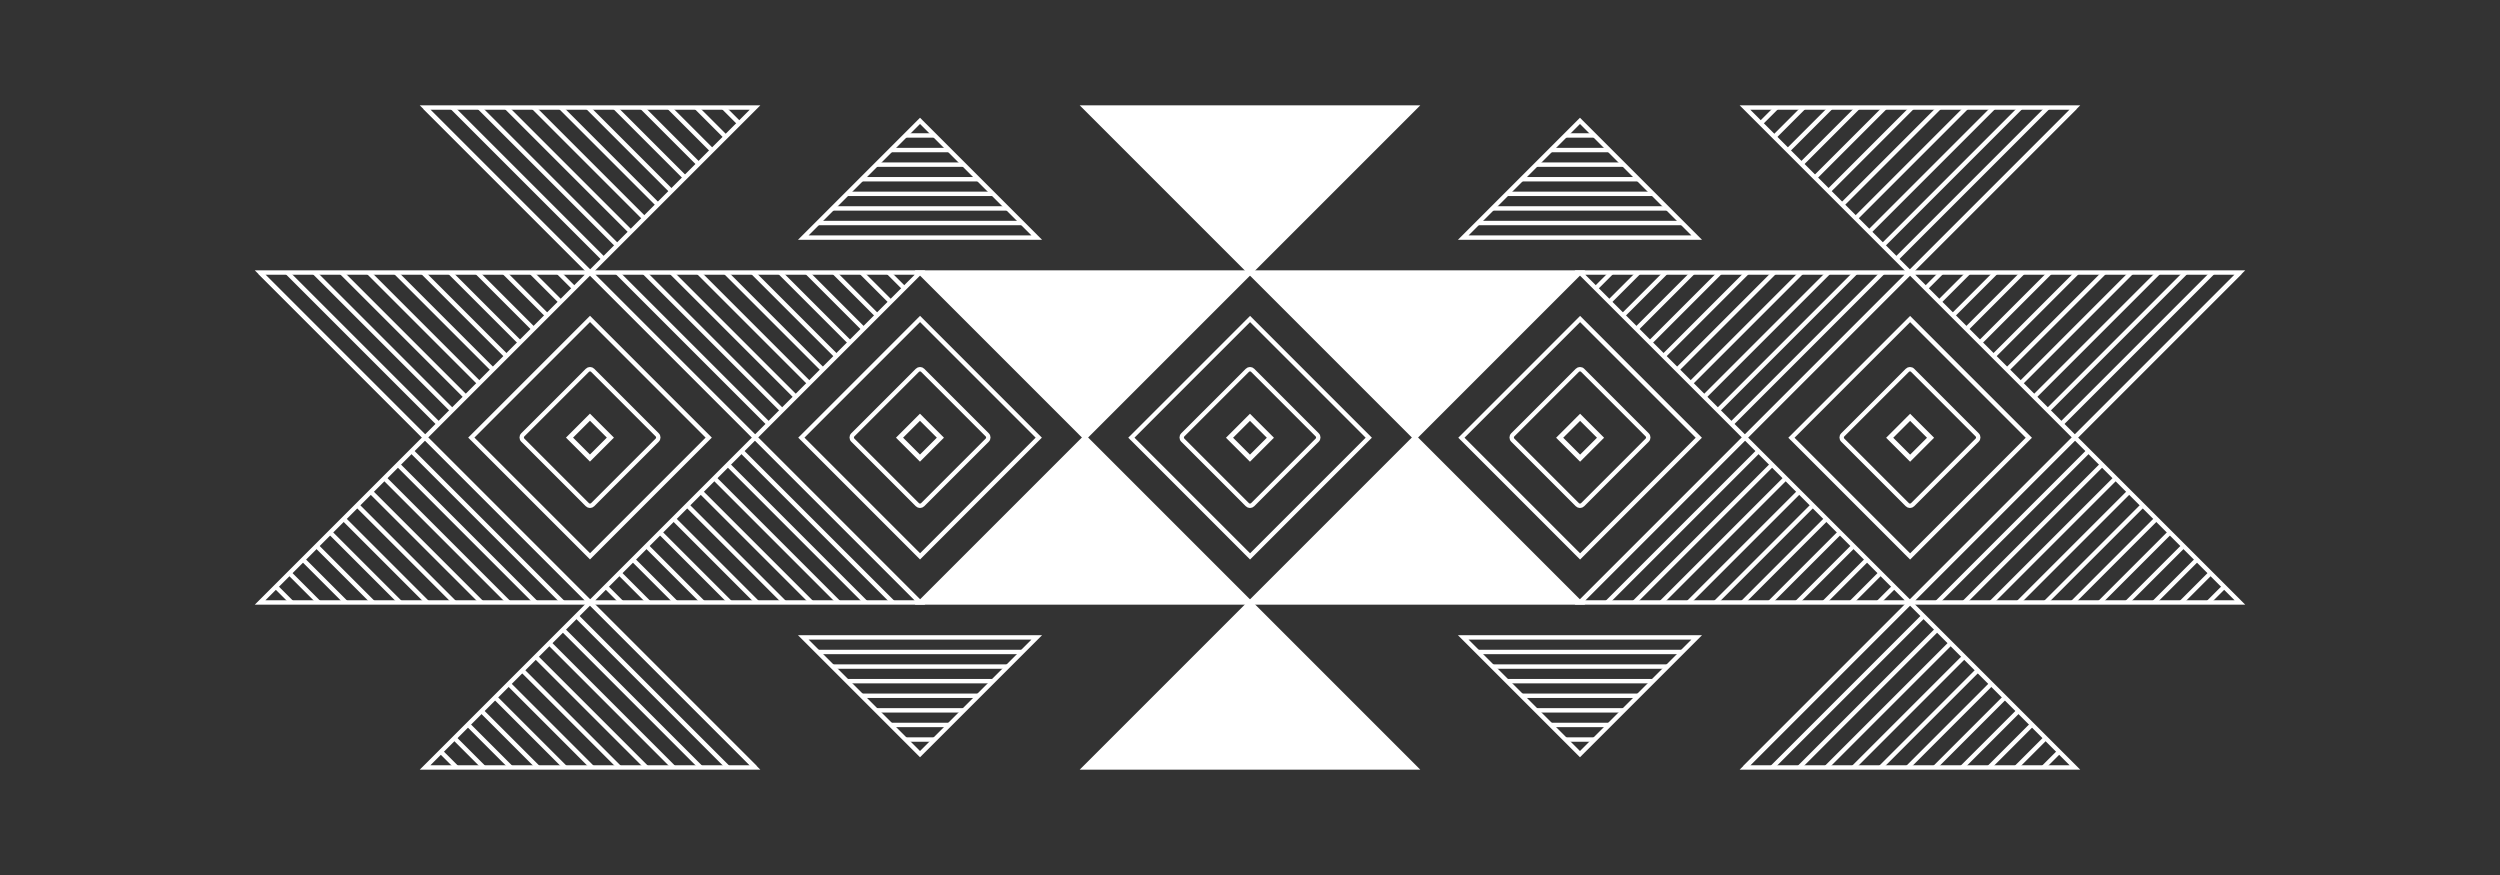 <?xml version="1.0" encoding="utf-8"?>
<!-- Generator: Adobe Illustrator 14.0.0, SVG Export Plug-In . SVG Version: 6.00 Build 43363)  -->
<!DOCTYPE svg PUBLIC "-//W3C//DTD SVG 1.1//EN" "http://www.w3.org/Graphics/SVG/1.1/DTD/svg11.dtd">
<svg version="1.1" xmlns="http://www.w3.org/2000/svg" xmlns:xlink="http://www.w3.org/1999/xlink" x="0px" y="0px"
	 width="283.464px" height="99.212px" viewBox="0 0 283.464 99.212" enable-background="new 0 0 283.464 99.212"
	 xml:space="preserve">
<rect x="0" y="0" width="283.464" height="99.212" fill="#333333" stroke="none"/>
<g id="Layer_2">
	
		<rect x="102.679" y="47.967" transform="matrix(-0.707 -0.707 0.707 -0.707 142.992 158.45)" fill="none" stroke="#FFFFFF" stroke-width="0.57" width="3.277" height="3.277"/>
	
		<rect x="94.798" y="40.087" transform="matrix(-0.707 -0.707 0.707 -0.707 143.002 158.447)" fill="none" stroke="#FFFFFF" stroke-width="0.5" width="19.038" height="19.038"/>
	<path fill="none" stroke="#FFFFFF" stroke-width="0.5" d="M111.937,49.305c0.166,0.167,0.166,0.435,0,0.602l-7.319,7.318
		c-0.08,0.08-0.188,0.125-0.301,0.125c-0.112,0-0.221-0.045-0.3-0.125l-7.319-7.318c-0.166-0.167-0.166-0.435,0-0.602l7.319-7.318
		c0.08-0.08,0.188-0.125,0.3-0.125c0.113,0,0.221,0.044,0.301,0.125L111.937,49.305z"/>
	
		<rect x="65.26" y="47.967" transform="matrix(-0.707 -0.707 0.707 -0.707 79.118 131.988)" fill="none" stroke="#FFFFFF" stroke-width="0.57" width="3.277" height="3.277"/>
	
		<rect x="57.38" y="40.087" transform="matrix(-0.707 -0.707 0.707 -0.707 79.125 131.987)" fill="none" stroke="#FFFFFF" stroke-width="0.5" width="19.038" height="19.038"/>
	<path fill="none" stroke="#FFFFFF" stroke-width="0.5" d="M74.518,49.305c0.166,0.167,0.166,0.435,0,0.602l-7.319,7.318
		c-0.08,0.08-0.188,0.125-0.301,0.125c-0.112,0-0.221-0.045-0.3-0.125l-7.319-7.318c-0.166-0.167-0.166-0.435,0-0.602l7.319-7.318
		c0.08-0.08,0.188-0.125,0.3-0.125c0.113,0,0.221,0.044,0.301,0.125L74.518,49.305z"/>
	
		<rect x="140.094" y="47.967" transform="matrix(-0.707 -0.707 0.707 -0.707 206.861 184.909)" fill="none" stroke="#FFFFFF" stroke-width="0.57" width="3.277" height="3.277"/>
	
		<rect x="132.213" y="40.087" transform="matrix(-0.707 -0.707 0.707 -0.707 206.873 184.904)" fill="none" stroke="#FFFFFF" stroke-width="0.5" width="19.038" height="19.038"/>
	<path fill="none" stroke="#FFFFFF" stroke-width="0.5" d="M149.351,49.305c0.166,0.167,0.166,0.435,0,0.602l-7.318,7.318
		c-0.08,0.08-0.188,0.125-0.301,0.125c-0.112,0-0.221-0.045-0.3-0.125l-7.319-7.318c-0.166-0.167-0.166-0.435,0-0.602l7.319-7.318
		c0.08-0.08,0.188-0.125,0.3-0.125c0.113,0,0.221,0.044,0.301,0.125L149.351,49.305z"/>
	
		<rect x="177.508" y="47.967" transform="matrix(-0.707 -0.707 0.707 -0.707 270.746 211.359)" fill="none" stroke="#FFFFFF" stroke-width="0.57" width="3.277" height="3.277"/>
	
		<rect x="169.628" y="40.087" transform="matrix(-0.707 -0.707 0.707 -0.707 270.746 211.359)" fill="none" stroke="#FFFFFF" stroke-width="0.5" width="19.038" height="19.038"/>
	<path fill="none" stroke="#FFFFFF" stroke-width="0.5" d="M186.766,49.305c0.166,0.167,0.166,0.435,0,0.602l-7.318,7.318
		c-0.079,0.08-0.188,0.125-0.301,0.125c-0.112,0-0.221-0.045-0.3-0.125l-7.319-7.318c-0.166-0.167-0.166-0.435,0-0.602l7.319-7.318
		c0.079-0.08,0.188-0.125,0.3-0.125c0.113,0,0.222,0.044,0.301,0.125L186.766,49.305z"/>
	
		<rect x="214.923" y="47.967" transform="matrix(-0.707 -0.707 0.707 -0.707 334.618 237.815)" fill="none" stroke="#FFFFFF" stroke-width="0.57" width="3.277" height="3.277"/>
	
		<rect x="207.043" y="40.087" transform="matrix(-0.707 -0.707 0.707 -0.707 334.618 237.815)" fill="none" stroke="#FFFFFF" stroke-width="0.5" width="19.038" height="19.038"/>
	<path fill="none" stroke="#FFFFFF" stroke-width="0.5" d="M224.181,49.305c0.166,0.167,0.166,0.435,0,0.602l-7.318,7.318
		c-0.079,0.08-0.188,0.125-0.301,0.125c-0.112,0-0.221-0.045-0.3-0.125l-7.319-7.318c-0.166-0.167-0.166-0.435,0-0.602l7.319-7.318
		c0.079-0.08,0.188-0.125,0.3-0.125c0.113,0,0.222,0.044,0.301,0.125L224.181,49.305z"/>
	<polygon fill="#FFFFFF" stroke="#FFFFFF" stroke-width="0.5" points="141.732,30.899 160.439,12.192 123.025,12.192 	"/>
	<polygon fill="#FFFFFF" stroke="#FFFFFF" stroke-width="0.5" points="123.025,49.606 141.732,30.899 104.318,30.899 	"/>
	<polygon fill="#FFFFFF" stroke="#FFFFFF" stroke-width="0.5" points="104.318,68.313 141.732,68.313 123.025,49.606 	"/>
	<polygon fill="#FFFFFF" stroke="#FFFFFF" stroke-width="0.5" points="123.025,87.02 160.439,87.02 141.732,68.313 	"/>
	<line fill="none" stroke="#FFFFFF" stroke-width="0.5" x1="66.903" y1="30.899" x2="48.196" y2="12.192"/>
	<line fill="none" stroke="#FFFFFF" stroke-width="0.5" x1="68.441" y1="29.361" x2="51.269" y2="12.189"/>
	<line fill="none" stroke="#FFFFFF" stroke-width="0.5" x1="69.979" y1="27.823" x2="54.345" y2="12.189"/>
	<line fill="none" stroke="#FFFFFF" stroke-width="0.5" x1="71.517" y1="26.285" x2="57.425" y2="12.193"/>
	<line fill="none" stroke="#FFFFFF" stroke-width="0.5" x1="73.055" y1="24.747" x2="60.5" y2="12.191"/>
	<line fill="none" stroke="#FFFFFF" stroke-width="0.5" x1="74.593" y1="23.209" x2="63.576" y2="12.192"/>
	<line fill="none" stroke="#FFFFFF" stroke-width="0.5" x1="76.131" y1="21.671" x2="66.654" y2="12.194"/>
	<line fill="none" stroke="#FFFFFF" stroke-width="0.5" x1="77.669" y1="20.133" x2="69.729" y2="12.193"/>
	<line fill="none" stroke="#FFFFFF" stroke-width="0.5" x1="79.207" y1="18.595" x2="72.805" y2="12.193"/>
	<line fill="none" stroke="#FFFFFF" stroke-width="0.5" x1="80.745" y1="17.057" x2="75.878" y2="12.191"/>
	<line fill="none" stroke="#FFFFFF" stroke-width="0.5" x1="82.283" y1="15.519" x2="78.955" y2="12.191"/>
	<line fill="none" stroke="#FFFFFF" stroke-width="0.5" x1="83.821" y1="13.981" x2="82.036" y2="12.196"/>
	<polygon fill="none" stroke="#FFFFFF" stroke-width="0.5" points="66.903,30.899 85.61,12.192 48.196,12.192 	"/>
	<line fill="none" stroke="#FFFFFF" stroke-width="0.5" x1="48.196" y1="49.606" x2="29.489" y2="30.899"/>
	<line fill="none" stroke="#FFFFFF" stroke-width="0.5" x1="49.734" y1="48.068" x2="32.562" y2="30.896"/>
	<line fill="none" stroke="#FFFFFF" stroke-width="0.5" x1="51.272" y1="46.53" x2="35.638" y2="30.896"/>
	<line fill="none" stroke="#FFFFFF" stroke-width="0.5" x1="52.81" y1="44.992" x2="38.718" y2="30.9"/>
	<line fill="none" stroke="#FFFFFF" stroke-width="0.5" x1="54.348" y1="43.454" x2="41.792" y2="30.898"/>
	<line fill="none" stroke="#FFFFFF" stroke-width="0.5" x1="55.886" y1="41.916" x2="44.869" y2="30.899"/>
	<line fill="none" stroke="#FFFFFF" stroke-width="0.5" x1="57.424" y1="40.378" x2="47.947" y2="30.901"/>
	<line fill="none" stroke="#FFFFFF" stroke-width="0.5" x1="58.962" y1="38.84" x2="51.021" y2="30.9"/>
	<line fill="none" stroke="#FFFFFF" stroke-width="0.5" x1="60.5" y1="37.302" x2="54.098" y2="30.9"/>
	<line fill="none" stroke="#FFFFFF" stroke-width="0.5" x1="62.038" y1="35.764" x2="57.171" y2="30.898"/>
	<line fill="none" stroke="#FFFFFF" stroke-width="0.5" x1="63.576" y1="34.226" x2="60.248" y2="30.898"/>
	<line fill="none" stroke="#FFFFFF" stroke-width="0.5" x1="65.114" y1="32.688" x2="63.329" y2="30.903"/>
	<polygon fill="none" stroke="#FFFFFF" stroke-width="0.5" points="48.196,49.606 66.903,30.899 29.489,30.899 	"/>
	<line fill="none" stroke="#FFFFFF" stroke-width="0.5" x1="85.61" y1="49.606" x2="66.903" y2="30.899"/>
	<line fill="none" stroke="#FFFFFF" stroke-width="0.5" x1="87.148" y1="48.068" x2="69.976" y2="30.896"/>
	<line fill="none" stroke="#FFFFFF" stroke-width="0.5" x1="88.686" y1="46.53" x2="73.052" y2="30.896"/>
	<line fill="none" stroke="#FFFFFF" stroke-width="0.5" x1="90.224" y1="44.992" x2="76.132" y2="30.9"/>
	<line fill="none" stroke="#FFFFFF" stroke-width="0.5" x1="91.762" y1="43.454" x2="79.207" y2="30.898"/>
	<line fill="none" stroke="#FFFFFF" stroke-width="0.5" x1="93.3" y1="41.916" x2="82.283" y2="30.899"/>
	<line fill="none" stroke="#FFFFFF" stroke-width="0.5" x1="94.838" y1="40.378" x2="85.361" y2="30.901"/>
	<line fill="none" stroke="#FFFFFF" stroke-width="0.5" x1="96.376" y1="38.84" x2="88.436" y2="30.9"/>
	<line fill="none" stroke="#FFFFFF" stroke-width="0.5" x1="97.914" y1="37.302" x2="91.512" y2="30.9"/>
	<line fill="none" stroke="#FFFFFF" stroke-width="0.5" x1="99.452" y1="35.764" x2="94.585" y2="30.898"/>
	<line fill="none" stroke="#FFFFFF" stroke-width="0.5" x1="100.99" y1="34.226" x2="97.662" y2="30.898"/>
	<line fill="none" stroke="#FFFFFF" stroke-width="0.5" x1="102.528" y1="32.688" x2="100.743" y2="30.903"/>
	<polygon fill="none" stroke="#FFFFFF" stroke-width="0.5" points="85.61,49.606 104.317,30.899 66.903,30.899 	"/>
	<line fill="none" stroke="#FFFFFF" stroke-width="0.5" x1="66.903" y1="68.313" x2="85.61" y2="87.02"/>
	<line fill="none" stroke="#FFFFFF" stroke-width="0.5" x1="65.365" y1="69.851" x2="82.537" y2="87.022"/>
	<line fill="none" stroke="#FFFFFF" stroke-width="0.5" x1="63.827" y1="71.389" x2="79.46" y2="87.023"/>
	<line fill="none" stroke="#FFFFFF" stroke-width="0.5" x1="62.289" y1="72.927" x2="76.38" y2="87.019"/>
	<line fill="none" stroke="#FFFFFF" stroke-width="0.5" x1="60.75" y1="74.465" x2="73.306" y2="87.02"/>
	<line fill="none" stroke="#FFFFFF" stroke-width="0.5" x1="59.213" y1="76.002" x2="70.23" y2="87.02"/>
	<line fill="none" stroke="#FFFFFF" stroke-width="0.5" x1="57.675" y1="77.542" x2="67.151" y2="87.018"/>
	<line fill="none" stroke="#FFFFFF" stroke-width="0.5" x1="56.137" y1="79.079" x2="64.077" y2="87.019"/>
	<line fill="none" stroke="#FFFFFF" stroke-width="0.5" x1="54.599" y1="80.618" x2="61.001" y2="87.019"/>
	<line fill="none" stroke="#FFFFFF" stroke-width="0.5" x1="53.061" y1="82.155" x2="57.927" y2="87.021"/>
	<line fill="none" stroke="#FFFFFF" stroke-width="0.5" x1="51.523" y1="83.693" x2="54.851" y2="87.021"/>
	<line fill="none" stroke="#FFFFFF" stroke-width="0.5" x1="49.985" y1="85.231" x2="51.77" y2="87.016"/>
	<polygon fill="none" stroke="#FFFFFF" stroke-width="0.5" points="66.903,68.313 48.196,87.02 85.61,87.02 	"/>
	<line fill="none" stroke="#FFFFFF" stroke-width="0.5" x1="85.61" y1="49.606" x2="104.317" y2="68.313"/>
	<line fill="none" stroke="#FFFFFF" stroke-width="0.5" x1="84.072" y1="51.144" x2="101.244" y2="68.315"/>
	<line fill="none" stroke="#FFFFFF" stroke-width="0.5" x1="82.534" y1="52.682" x2="98.167" y2="68.316"/>
	<line fill="none" stroke="#FFFFFF" stroke-width="0.5" x1="80.996" y1="54.22" x2="95.087" y2="68.312"/>
	<line fill="none" stroke="#FFFFFF" stroke-width="0.5" x1="79.458" y1="55.758" x2="92.013" y2="68.313"/>
	<line fill="none" stroke="#FFFFFF" stroke-width="0.5" x1="77.92" y1="57.295" x2="88.937" y2="68.313"/>
	<line fill="none" stroke="#FFFFFF" stroke-width="0.5" x1="76.382" y1="58.834" x2="85.858" y2="68.311"/>
	<line fill="none" stroke="#FFFFFF" stroke-width="0.5" x1="74.844" y1="60.372" x2="82.784" y2="68.312"/>
	<line fill="none" stroke="#FFFFFF" stroke-width="0.5" x1="73.306" y1="61.911" x2="79.708" y2="68.312"/>
	<line fill="none" stroke="#FFFFFF" stroke-width="0.5" x1="71.768" y1="63.448" x2="76.634" y2="68.314"/>
	<line fill="none" stroke="#FFFFFF" stroke-width="0.5" x1="70.23" y1="64.986" x2="73.558" y2="68.314"/>
	<line fill="none" stroke="#FFFFFF" stroke-width="0.5" x1="68.692" y1="66.524" x2="70.477" y2="68.309"/>
	<polygon fill="none" stroke="#FFFFFF" stroke-width="0.5" points="85.61,49.606 66.903,68.313 104.317,68.313 	"/>
	<line fill="none" stroke="#FFFFFF" stroke-width="0.5" x1="48.196" y1="49.606" x2="66.903" y2="68.313"/>
	<line fill="none" stroke="#FFFFFF" stroke-width="0.5" x1="46.658" y1="51.144" x2="63.83" y2="68.315"/>
	<line fill="none" stroke="#FFFFFF" stroke-width="0.5" x1="45.12" y1="52.682" x2="60.753" y2="68.316"/>
	<line fill="none" stroke="#FFFFFF" stroke-width="0.5" x1="43.582" y1="54.22" x2="57.673" y2="68.312"/>
	<line fill="none" stroke="#FFFFFF" stroke-width="0.5" x1="42.043" y1="55.758" x2="54.599" y2="68.313"/>
	<line fill="none" stroke="#FFFFFF" stroke-width="0.5" x1="40.506" y1="57.295" x2="51.523" y2="68.313"/>
	<line fill="none" stroke="#FFFFFF" stroke-width="0.5" x1="38.968" y1="58.834" x2="48.444" y2="68.311"/>
	<line fill="none" stroke="#FFFFFF" stroke-width="0.5" x1="37.43" y1="60.372" x2="45.37" y2="68.312"/>
	<line fill="none" stroke="#FFFFFF" stroke-width="0.5" x1="35.892" y1="61.911" x2="42.294" y2="68.312"/>
	<line fill="none" stroke="#FFFFFF" stroke-width="0.5" x1="34.354" y1="63.448" x2="39.22" y2="68.314"/>
	<line fill="none" stroke="#FFFFFF" stroke-width="0.5" x1="32.816" y1="64.986" x2="36.144" y2="68.314"/>
	<line fill="none" stroke="#FFFFFF" stroke-width="0.5" x1="31.278" y1="66.524" x2="33.063" y2="68.309"/>
	<polygon fill="none" stroke="#FFFFFF" stroke-width="0.5" points="48.196,49.606 29.489,68.313 66.903,68.313 	"/>
	<path fill="none" stroke="#FFFFFF" stroke-width="0.5" d="M115.9,25.288"/>
	<line fill="none" stroke="#FFFFFF" stroke-width="0.5" x1="92.734" y1="25.288" x2="115.9" y2="25.288"/>
	<path fill="none" stroke="#FFFFFF" stroke-width="0.5" d="M92.734,25.288"/>
	<path fill="none" stroke="#FFFFFF" stroke-width="0.5" d="M114.246,23.633"/>
	<line fill="none" stroke="#FFFFFF" stroke-width="0.5" x1="94.389" y1="23.633" x2="114.246" y2="23.633"/>
	<path fill="none" stroke="#FFFFFF" stroke-width="0.5" d="M94.389,23.633"/>
	<path fill="none" stroke="#FFFFFF" stroke-width="0.5" d="M112.591,21.978"/>
	<line fill="none" stroke="#FFFFFF" stroke-width="0.5" x1="96.044" y1="21.978" x2="112.591" y2="21.978"/>
	<path fill="none" stroke="#FFFFFF" stroke-width="0.5" d="M96.044,21.978"/>
	<path fill="none" stroke="#FFFFFF" stroke-width="0.5" d="M110.936,20.323"/>
	<line fill="none" stroke="#FFFFFF" stroke-width="0.5" x1="97.699" y1="20.323" x2="110.936" y2="20.323"/>
	<path fill="none" stroke="#FFFFFF" stroke-width="0.5" d="M97.699,20.323"/>
	<path fill="none" stroke="#FFFFFF" stroke-width="0.5" d="M109.282,18.668"/>
	<line fill="none" stroke="#FFFFFF" stroke-width="0.5" x1="99.353" y1="18.668" x2="109.282" y2="18.668"/>
	<path fill="none" stroke="#FFFFFF" stroke-width="0.5" d="M99.353,18.668"/>
	<path fill="none" stroke="#FFFFFF" stroke-width="0.5" d="M107.626,17.014"/>
	<line fill="none" stroke="#FFFFFF" stroke-width="0.5" x1="101.008" y1="17.014" x2="107.626" y2="17.014"/>
	<path fill="none" stroke="#FFFFFF" stroke-width="0.5" d="M101.008,17.014"/>
	<path fill="none" stroke="#FFFFFF" stroke-width="0.5" d="M105.972,15.359"/>
	<line fill="none" stroke="#FFFFFF" stroke-width="0.5" x1="102.663" y1="15.359" x2="105.972" y2="15.359"/>
	<path fill="none" stroke="#FFFFFF" stroke-width="0.5" d="M102.663,15.359"/>
	<polygon fill="none" stroke="#FFFFFF" stroke-width="0.5" points="91.08,26.942 117.555,26.942 104.317,13.704 	"/>
	<path fill="none" stroke="#FFFFFF" stroke-width="0.5" d="M115.9,73.924"/>
	<line fill="none" stroke="#FFFFFF" stroke-width="0.5" x1="92.734" y1="73.924" x2="115.9" y2="73.924"/>
	<path fill="none" stroke="#FFFFFF" stroke-width="0.5" d="M92.734,73.924"/>
	<path fill="none" stroke="#FFFFFF" stroke-width="0.5" d="M114.246,75.579"/>
	<line fill="none" stroke="#FFFFFF" stroke-width="0.5" x1="94.389" y1="75.579" x2="114.246" y2="75.579"/>
	<path fill="none" stroke="#FFFFFF" stroke-width="0.5" d="M94.389,75.579"/>
	<path fill="none" stroke="#FFFFFF" stroke-width="0.5" d="M112.591,77.234"/>
	<line fill="none" stroke="#FFFFFF" stroke-width="0.5" x1="96.044" y1="77.234" x2="112.591" y2="77.234"/>
	<path fill="none" stroke="#FFFFFF" stroke-width="0.5" d="M96.044,77.234"/>
	<path fill="none" stroke="#FFFFFF" stroke-width="0.5" d="M110.936,78.889"/>
	<line fill="none" stroke="#FFFFFF" stroke-width="0.5" x1="97.699" y1="78.889" x2="110.936" y2="78.889"/>
	<path fill="none" stroke="#FFFFFF" stroke-width="0.5" d="M97.699,78.889"/>
	<path fill="none" stroke="#FFFFFF" stroke-width="0.5" d="M109.282,80.543"/>
	<line fill="none" stroke="#FFFFFF" stroke-width="0.5" x1="99.353" y1="80.543" x2="109.282" y2="80.543"/>
	<path fill="none" stroke="#FFFFFF" stroke-width="0.5" d="M99.353,80.543"/>
	<path fill="none" stroke="#FFFFFF" stroke-width="0.5" d="M107.626,82.198"/>
	<line fill="none" stroke="#FFFFFF" stroke-width="0.5" x1="101.008" y1="82.198" x2="107.626" y2="82.198"/>
	<path fill="none" stroke="#FFFFFF" stroke-width="0.5" d="M101.008,82.198"/>
	<path fill="none" stroke="#FFFFFF" stroke-width="0.5" d="M105.972,83.853"/>
	<line fill="none" stroke="#FFFFFF" stroke-width="0.5" x1="102.663" y1="83.853" x2="105.972" y2="83.853"/>
	<path fill="none" stroke="#FFFFFF" stroke-width="0.5" d="M102.663,83.853"/>
	<polygon fill="none" stroke="#FFFFFF" stroke-width="0.5" points="91.08,72.27 117.555,72.27 104.317,85.508 	"/>
	<line fill="none" stroke="#FFFFFF" stroke-width="0.5" x1="216.561" y1="30.899" x2="235.268" y2="12.192"/>
	<line fill="none" stroke="#FFFFFF" stroke-width="0.5" x1="215.023" y1="29.361" x2="232.195" y2="12.189"/>
	<line fill="none" stroke="#FFFFFF" stroke-width="0.5" x1="213.485" y1="27.823" x2="229.119" y2="12.189"/>
	<line fill="none" stroke="#FFFFFF" stroke-width="0.5" x1="211.947" y1="26.285" x2="226.039" y2="12.193"/>
	<line fill="none" stroke="#FFFFFF" stroke-width="0.5" x1="210.409" y1="24.747" x2="222.964" y2="12.191"/>
	<line fill="none" stroke="#FFFFFF" stroke-width="0.5" x1="208.871" y1="23.209" x2="219.888" y2="12.192"/>
	<line fill="none" stroke="#FFFFFF" stroke-width="0.5" x1="207.333" y1="21.671" x2="216.809" y2="12.194"/>
	<line fill="none" stroke="#FFFFFF" stroke-width="0.5" x1="205.794" y1="20.133" x2="213.735" y2="12.193"/>
	<line fill="none" stroke="#FFFFFF" stroke-width="0.5" x1="204.257" y1="18.595" x2="210.659" y2="12.193"/>
	<line fill="none" stroke="#FFFFFF" stroke-width="0.5" x1="202.719" y1="17.057" x2="207.585" y2="12.191"/>
	<line fill="none" stroke="#FFFFFF" stroke-width="0.5" x1="201.181" y1="15.519" x2="204.509" y2="12.191"/>
	<line fill="none" stroke="#FFFFFF" stroke-width="0.5" x1="199.643" y1="13.981" x2="201.428" y2="12.196"/>
	<polygon fill="none" stroke="#FFFFFF" stroke-width="0.5" points="216.561,30.899 197.854,12.192 235.268,12.192 	"/>
	<line fill="none" stroke="#FFFFFF" stroke-width="0.5" x1="235.268" y1="49.606" x2="253.975" y2="30.899"/>
	<line fill="none" stroke="#FFFFFF" stroke-width="0.5" x1="233.73" y1="48.068" x2="250.902" y2="30.896"/>
	<line fill="none" stroke="#FFFFFF" stroke-width="0.5" x1="232.192" y1="46.53" x2="247.826" y2="30.896"/>
	<line fill="none" stroke="#FFFFFF" stroke-width="0.5" x1="230.654" y1="44.992" x2="244.746" y2="30.9"/>
	<line fill="none" stroke="#FFFFFF" stroke-width="0.5" x1="229.116" y1="43.454" x2="241.671" y2="30.898"/>
	<line fill="none" stroke="#FFFFFF" stroke-width="0.5" x1="227.578" y1="41.916" x2="238.595" y2="30.899"/>
	<line fill="none" stroke="#FFFFFF" stroke-width="0.5" x1="226.04" y1="40.378" x2="235.516" y2="30.901"/>
	<line fill="none" stroke="#FFFFFF" stroke-width="0.5" x1="224.501" y1="38.84" x2="232.442" y2="30.9"/>
	<line fill="none" stroke="#FFFFFF" stroke-width="0.5" x1="222.964" y1="37.302" x2="229.366" y2="30.9"/>
	<line fill="none" stroke="#FFFFFF" stroke-width="0.5" x1="221.426" y1="35.764" x2="226.292" y2="30.898"/>
	<line fill="none" stroke="#FFFFFF" stroke-width="0.5" x1="219.888" y1="34.226" x2="223.216" y2="30.898"/>
	<line fill="none" stroke="#FFFFFF" stroke-width="0.5" x1="218.35" y1="32.688" x2="220.135" y2="30.903"/>
	<polygon fill="none" stroke="#FFFFFF" stroke-width="0.5" points="235.268,49.606 216.561,30.899 253.975,30.899 	"/>
	<line fill="none" stroke="#FFFFFF" stroke-width="0.5" x1="197.854" y1="49.606" x2="216.561" y2="30.899"/>
	<line fill="none" stroke="#FFFFFF" stroke-width="0.5" x1="196.316" y1="48.068" x2="213.488" y2="30.896"/>
	<line fill="none" stroke="#FFFFFF" stroke-width="0.5" x1="194.778" y1="46.53" x2="210.412" y2="30.896"/>
	<line fill="none" stroke="#FFFFFF" stroke-width="0.5" x1="193.24" y1="44.992" x2="207.332" y2="30.9"/>
	<line fill="none" stroke="#FFFFFF" stroke-width="0.5" x1="191.702" y1="43.454" x2="204.257" y2="30.898"/>
	<line fill="none" stroke="#FFFFFF" stroke-width="0.5" x1="190.164" y1="41.916" x2="201.181" y2="30.899"/>
	<line fill="none" stroke="#FFFFFF" stroke-width="0.5" x1="188.625" y1="40.378" x2="198.102" y2="30.901"/>
	<line fill="none" stroke="#FFFFFF" stroke-width="0.5" x1="187.087" y1="38.84" x2="195.028" y2="30.9"/>
	<line fill="none" stroke="#FFFFFF" stroke-width="0.5" x1="185.55" y1="37.302" x2="191.952" y2="30.9"/>
	<line fill="none" stroke="#FFFFFF" stroke-width="0.5" x1="184.012" y1="35.764" x2="188.878" y2="30.898"/>
	<line fill="none" stroke="#FFFFFF" stroke-width="0.5" x1="182.474" y1="34.226" x2="185.802" y2="30.898"/>
	<line fill="none" stroke="#FFFFFF" stroke-width="0.5" x1="180.936" y1="32.688" x2="182.721" y2="30.903"/>
	<polygon fill="none" stroke="#FFFFFF" stroke-width="0.5" points="197.854,49.606 179.147,30.899 216.561,30.899 	"/>
	<line fill="none" stroke="#FFFFFF" stroke-width="0.5" x1="216.561" y1="68.313" x2="197.854" y2="87.02"/>
	<line fill="none" stroke="#FFFFFF" stroke-width="0.5" x1="218.099" y1="69.851" x2="200.926" y2="87.022"/>
	<line fill="none" stroke="#FFFFFF" stroke-width="0.5" x1="219.637" y1="71.389" x2="204.003" y2="87.023"/>
	<line fill="none" stroke="#FFFFFF" stroke-width="0.5" x1="221.175" y1="72.927" x2="207.083" y2="87.019"/>
	<line fill="none" stroke="#FFFFFF" stroke-width="0.5" x1="222.713" y1="74.465" x2="210.158" y2="87.02"/>
	<line fill="none" stroke="#FFFFFF" stroke-width="0.5" x1="224.25" y1="76.002" x2="213.234" y2="87.02"/>
	<line fill="none" stroke="#FFFFFF" stroke-width="0.5" x1="225.789" y1="77.542" x2="216.312" y2="87.018"/>
	<line fill="none" stroke="#FFFFFF" stroke-width="0.5" x1="227.327" y1="79.079" x2="219.386" y2="87.019"/>
	<line fill="none" stroke="#FFFFFF" stroke-width="0.5" x1="228.865" y1="80.618" x2="222.462" y2="87.019"/>
	<line fill="none" stroke="#FFFFFF" stroke-width="0.5" x1="230.403" y1="82.155" x2="225.537" y2="87.021"/>
	<line fill="none" stroke="#FFFFFF" stroke-width="0.5" x1="231.941" y1="83.693" x2="228.613" y2="87.021"/>
	<line fill="none" stroke="#FFFFFF" stroke-width="0.5" x1="233.479" y1="85.231" x2="231.694" y2="87.016"/>
	<polygon fill="none" stroke="#FFFFFF" stroke-width="0.5" points="216.561,68.313 235.268,87.02 197.854,87.02 	"/>
	<line fill="none" stroke="#FFFFFF" stroke-width="0.5" x1="197.854" y1="49.606" x2="179.147" y2="68.313"/>
	<line fill="none" stroke="#FFFFFF" stroke-width="0.5" x1="199.392" y1="51.144" x2="182.219" y2="68.315"/>
	<line fill="none" stroke="#FFFFFF" stroke-width="0.5" x1="200.93" y1="52.682" x2="185.296" y2="68.316"/>
	<line fill="none" stroke="#FFFFFF" stroke-width="0.5" x1="202.468" y1="54.22" x2="188.376" y2="68.312"/>
	<line fill="none" stroke="#FFFFFF" stroke-width="0.5" x1="204.006" y1="55.758" x2="191.451" y2="68.313"/>
	<line fill="none" stroke="#FFFFFF" stroke-width="0.5" x1="205.543" y1="57.295" x2="194.527" y2="68.313"/>
	<line fill="none" stroke="#FFFFFF" stroke-width="0.5" x1="207.082" y1="58.834" x2="197.605" y2="68.311"/>
	<line fill="none" stroke="#FFFFFF" stroke-width="0.5" x1="208.62" y1="60.372" x2="200.679" y2="68.312"/>
	<line fill="none" stroke="#FFFFFF" stroke-width="0.5" x1="210.158" y1="61.911" x2="203.755" y2="68.312"/>
	<line fill="none" stroke="#FFFFFF" stroke-width="0.5" x1="211.696" y1="63.448" x2="206.83" y2="68.314"/>
	<line fill="none" stroke="#FFFFFF" stroke-width="0.5" x1="213.234" y1="64.986" x2="209.906" y2="68.314"/>
	<line fill="none" stroke="#FFFFFF" stroke-width="0.5" x1="214.772" y1="66.524" x2="212.987" y2="68.309"/>
	<polygon fill="none" stroke="#FFFFFF" stroke-width="0.5" points="197.854,49.606 216.561,68.313 179.147,68.313 	"/>
	<line fill="none" stroke="#FFFFFF" stroke-width="0.5" x1="235.268" y1="49.606" x2="216.561" y2="68.313"/>
	<line fill="none" stroke="#FFFFFF" stroke-width="0.5" x1="236.806" y1="51.144" x2="219.633" y2="68.315"/>
	<line fill="none" stroke="#FFFFFF" stroke-width="0.5" x1="238.344" y1="52.682" x2="222.71" y2="68.316"/>
	<line fill="none" stroke="#FFFFFF" stroke-width="0.5" x1="239.882" y1="54.22" x2="225.791" y2="68.312"/>
	<line fill="none" stroke="#FFFFFF" stroke-width="0.5" x1="241.42" y1="55.758" x2="228.865" y2="68.313"/>
	<line fill="none" stroke="#FFFFFF" stroke-width="0.5" x1="242.958" y1="57.295" x2="231.941" y2="68.313"/>
	<line fill="none" stroke="#FFFFFF" stroke-width="0.5" x1="244.496" y1="58.834" x2="235.019" y2="68.311"/>
	<line fill="none" stroke="#FFFFFF" stroke-width="0.5" x1="246.034" y1="60.372" x2="238.093" y2="68.312"/>
	<line fill="none" stroke="#FFFFFF" stroke-width="0.5" x1="247.572" y1="61.911" x2="241.169" y2="68.312"/>
	<line fill="none" stroke="#FFFFFF" stroke-width="0.5" x1="249.11" y1="63.448" x2="244.244" y2="68.314"/>
	<line fill="none" stroke="#FFFFFF" stroke-width="0.5" x1="250.648" y1="64.986" x2="247.32" y2="68.314"/>
	<line fill="none" stroke="#FFFFFF" stroke-width="0.5" x1="252.186" y1="66.524" x2="250.401" y2="68.309"/>
	<polygon fill="none" stroke="#FFFFFF" stroke-width="0.5" points="235.268,49.606 253.975,68.313 216.561,68.313 	"/>
	<path fill="none" stroke="#FFFFFF" stroke-width="0.5" d="M167.563,25.288"/>
	<line fill="none" stroke="#FFFFFF" stroke-width="0.5" x1="190.729" y1="25.288" x2="167.563" y2="25.288"/>
	<path fill="none" stroke="#FFFFFF" stroke-width="0.5" d="M190.729,25.288"/>
	<path fill="none" stroke="#FFFFFF" stroke-width="0.5" d="M169.217,23.633"/>
	<line fill="none" stroke="#FFFFFF" stroke-width="0.5" x1="189.075" y1="23.633" x2="169.217" y2="23.633"/>
	<path fill="none" stroke="#FFFFFF" stroke-width="0.5" d="M189.075,23.633"/>
	<path fill="none" stroke="#FFFFFF" stroke-width="0.5" d="M170.873,21.978"/>
	<line fill="none" stroke="#FFFFFF" stroke-width="0.5" x1="187.419" y1="21.978" x2="170.873" y2="21.978"/>
	<path fill="none" stroke="#FFFFFF" stroke-width="0.5" d="M187.419,21.978"/>
	<path fill="none" stroke="#FFFFFF" stroke-width="0.5" d="M172.528,20.323"/>
	<line fill="none" stroke="#FFFFFF" stroke-width="0.5" x1="185.765" y1="20.323" x2="172.528" y2="20.323"/>
	<path fill="none" stroke="#FFFFFF" stroke-width="0.5" d="M185.765,20.323"/>
	<path fill="none" stroke="#FFFFFF" stroke-width="0.5" d="M174.181,18.668"/>
	<line fill="none" stroke="#FFFFFF" stroke-width="0.5" x1="184.111" y1="18.668" x2="174.181" y2="18.668"/>
	<path fill="none" stroke="#FFFFFF" stroke-width="0.5" d="M184.111,18.668"/>
	<path fill="none" stroke="#FFFFFF" stroke-width="0.5" d="M175.837,17.014"/>
	<line fill="none" stroke="#FFFFFF" stroke-width="0.5" x1="182.456" y1="17.014" x2="175.837" y2="17.014"/>
	<path fill="none" stroke="#FFFFFF" stroke-width="0.5" d="M182.456,17.014"/>
	<path fill="none" stroke="#FFFFFF" stroke-width="0.5" d="M177.492,15.359"/>
	<line fill="none" stroke="#FFFFFF" stroke-width="0.5" x1="180.8" y1="15.359" x2="177.492" y2="15.359"/>
	<path fill="none" stroke="#FFFFFF" stroke-width="0.5" d="M180.8,15.359"/>
	<polygon fill="none" stroke="#FFFFFF" stroke-width="0.5" points="192.384,26.942 165.909,26.942 179.146,13.704 	"/>
	<path fill="none" stroke="#FFFFFF" stroke-width="0.5" d="M167.563,73.924"/>
	<line fill="none" stroke="#FFFFFF" stroke-width="0.5" x1="190.729" y1="73.924" x2="167.563" y2="73.924"/>
	<path fill="none" stroke="#FFFFFF" stroke-width="0.5" d="M190.729,73.924"/>
	<path fill="none" stroke="#FFFFFF" stroke-width="0.5" d="M169.217,75.579"/>
	<line fill="none" stroke="#FFFFFF" stroke-width="0.5" x1="189.075" y1="75.579" x2="169.217" y2="75.579"/>
	<path fill="none" stroke="#FFFFFF" stroke-width="0.5" d="M189.075,75.579"/>
	<path fill="none" stroke="#FFFFFF" stroke-width="0.5" d="M170.873,77.234"/>
	<line fill="none" stroke="#FFFFFF" stroke-width="0.5" x1="187.419" y1="77.234" x2="170.873" y2="77.234"/>
	<path fill="none" stroke="#FFFFFF" stroke-width="0.5" d="M187.419,77.234"/>
	<path fill="none" stroke="#FFFFFF" stroke-width="0.5" d="M172.528,78.889"/>
	<line fill="none" stroke="#FFFFFF" stroke-width="0.5" x1="185.765" y1="78.889" x2="172.528" y2="78.889"/>
	<path fill="none" stroke="#FFFFFF" stroke-width="0.5" d="M185.765,78.889"/>
	<path fill="none" stroke="#FFFFFF" stroke-width="0.5" d="M174.181,80.543"/>
	<line fill="none" stroke="#FFFFFF" stroke-width="0.5" x1="184.111" y1="80.543" x2="174.181" y2="80.543"/>
	<path fill="none" stroke="#FFFFFF" stroke-width="0.5" d="M184.111,80.543"/>
	<path fill="none" stroke="#FFFFFF" stroke-width="0.5" d="M175.837,82.198"/>
	<line fill="none" stroke="#FFFFFF" stroke-width="0.5" x1="182.456" y1="82.198" x2="175.837" y2="82.198"/>
	<path fill="none" stroke="#FFFFFF" stroke-width="0.5" d="M182.456,82.198"/>
	<path fill="none" stroke="#FFFFFF" stroke-width="0.5" d="M177.492,83.853"/>
	<line fill="none" stroke="#FFFFFF" stroke-width="0.5" x1="180.8" y1="83.853" x2="177.492" y2="83.853"/>
	<path fill="none" stroke="#FFFFFF" stroke-width="0.5" d="M180.8,83.853"/>
	<polygon fill="none" stroke="#FFFFFF" stroke-width="0.5" points="192.384,72.27 165.909,72.27 179.146,85.508 	"/>
	<polygon fill="#FFFFFF" stroke="#FFFFFF" stroke-width="0.5" points="160.437,49.606 141.73,30.899 179.144,30.899 	"/>
	<polygon fill="#FFFFFF" stroke="#FFFFFF" stroke-width="0.5" points="179.144,68.313 141.73,68.313 160.437,49.606 	"/>
</g>
<g id="Layer_3" display="none">
	<path display="inline" fill="none" stroke="#000000" stroke-width="17.008" stroke-linecap="round" stroke-linejoin="round" d="
		M1134.463-359.916H549.079L841.771-652.61L1134.463-359.916L1134.463-359.916z M609.434-384.916h464.674L841.771-617.255
		L609.434-384.916L609.434-384.916z"/>
	<path display="inline" fill="none" stroke="#000000" stroke-width="17.008" stroke-linecap="round" stroke-linejoin="round" d="
		M-265.615-359.916h-585.384l292.692-292.695L-265.615-359.916L-265.615-359.916z M-790.645-384.916h464.675l-232.337-232.339
		L-790.645-384.916L-790.645-384.916z"/>
	
		<rect x="-1433.846" y="-125.894" transform="matrix(-0.707 0.707 -0.707 -0.707 -2113.051 974.471)" display="inline" fill="none" stroke="#000000" stroke-width="17.008" stroke-linecap="round" stroke-linejoin="round" width="351" height="351"/>
	
		<rect x="-1361.847" y="-53.894" transform="matrix(-0.707 0.707 -0.707 -0.707 -2113.052 974.471)" display="inline" fill="none" stroke="#000000" stroke-width="17.008" stroke-linecap="round" stroke-linejoin="round" width="207.001" height="207.001"/>
	
		<rect x="-1289.846" y="18.106" transform="matrix(-0.707 0.707 -0.707 -0.707 -2113.05 974.472)" display="inline" fill="none" stroke="#000000" stroke-width="17.008" stroke-linecap="round" stroke-linejoin="round" width="63.001" height="63.001"/>
	
		<rect x="-733.812" y="-125.894" transform="matrix(-0.707 0.707 -0.707 -0.707 -918.02 479.47)" display="inline" fill="none" stroke="#000000" stroke-width="17.008" stroke-linecap="round" stroke-linejoin="round" width="351" height="351"/>
	
		<rect x="-661.812" y="-53.894" transform="matrix(-0.707 0.707 -0.707 -0.707 -918.02 479.47)" display="inline" fill="none" stroke="#000000" stroke-width="17.008" stroke-linecap="round" stroke-linejoin="round" width="207.001" height="207.001"/>
	
		<rect x="-589.812" y="18.106" transform="matrix(-0.707 0.707 -0.707 -0.707 -918.019 479.471)" display="inline" fill="none" stroke="#000000" stroke-width="17.008" stroke-linecap="round" stroke-linejoin="round" width="63.001" height="63.001"/>
	
		<rect x="-33.779" y="-125.894" transform="matrix(-0.707 0.707 -0.707 -0.707 277.01 -15.53)" display="inline" fill="none" stroke="#000000" stroke-width="17.008" stroke-linecap="round" stroke-linejoin="round" width="351.001" height="350.999"/>
	
		<rect x="38.221" y="-53.894" transform="matrix(-0.707 0.707 -0.707 -0.707 277.01 -15.53)" display="inline" fill="none" stroke="#000000" stroke-width="17.008" stroke-linecap="round" stroke-linejoin="round" width="207" height="206.999"/>
	
		<rect x="110.221" y="18.106" transform="matrix(-0.707 0.707 -0.707 -0.707 277.009 -15.53)" display="inline" fill="none" stroke="#000000" stroke-width="17.008" stroke-linecap="round" stroke-linejoin="round" width="63" height="62.999"/>
	
		<rect x="666.253" y="-125.894" transform="matrix(-0.707 0.707 -0.707 -0.707 1472.042 -510.527)" display="inline" fill="none" stroke="#000000" stroke-width="17.008" stroke-linecap="round" stroke-linejoin="round" width="351.002" height="350.999"/>
	
		<rect x="738.254" y="-53.894" transform="matrix(-0.707 0.707 -0.707 -0.707 1472.041 -510.528)" display="inline" fill="none" stroke="#000000" stroke-width="17.008" stroke-linecap="round" stroke-linejoin="round" width="207.001" height="207"/>
	
		<rect x="810.254" y="18.106" transform="matrix(-0.707 0.707 -0.707 -0.707 1472.045 -510.524)" display="inline" fill="none" stroke="#000000" stroke-width="17.008" stroke-linecap="round" stroke-linejoin="round" width="63.001" height="63.001"/>
	
		<rect x="1366.287" y="-125.894" transform="matrix(-0.707 0.707 -0.707 -0.707 2667.075 -1005.525)" display="inline" fill="none" stroke="#000000" stroke-width="17.008" stroke-linecap="round" stroke-linejoin="round" width="351.002" height="350.999"/>
	
		<rect x="1438.288" y="-53.894" transform="matrix(-0.707 0.707 -0.707 -0.707 2667.075 -1005.527)" display="inline" fill="none" stroke="#000000" stroke-width="17.008" stroke-linecap="round" stroke-linejoin="round" width="207.001" height="207"/>
	
		<rect x="1510.288" y="18.106" transform="matrix(-0.707 0.707 -0.707 -0.707 2667.081 -1005.521)" display="inline" fill="none" stroke="#000000" stroke-width="17.008" stroke-linecap="round" stroke-linejoin="round" width="63.001" height="63.001"/>
	<path display="inline" fill="none" stroke="#000000" stroke-width="17.008" stroke-linecap="round" stroke-linejoin="round" d="
		M-19.917-359.916h-158.251l-303.018-303.018h158.251L-19.917-359.916L-19.917-359.916z M-167.812-384.916h87.54L-333.29-637.933
		h-87.54L-167.812-384.916L-167.812-384.916z"/>
	<path display="inline" fill="none" stroke="#000000" stroke-width="17.008" stroke-linecap="round" stroke-linejoin="round" d="
		M1380.162-359.916h-158.251L918.893-662.933h158.251L1380.162-359.916L1380.162-359.916z M1232.266-384.916h87.54l-253.018-253.018
		h-87.54L1232.266-384.916L1232.266-384.916z"/>
	<path display="inline" fill="none" stroke="#000000" stroke-width="17.008" stroke-linecap="round" stroke-linejoin="round" d="
		M-635.429,762.145H-793.68l-303.018-303.018h158.251L-635.429,762.145L-635.429,762.145z M-783.325,737.145h87.54l-253.018-253.018
		h-87.54L-783.325,737.145L-783.325,737.145z"/>
	
		<polygon display="inline" fill="none" stroke="#000000" stroke-width="17.008" stroke-linecap="round" stroke-linejoin="round" points="
		1909.507,49.606 2272.027,-312.914 1571.988,-312.914 1922.007,-662.933 1161.613,-662.933 1511.632,-312.914 871.949,-312.914 
		811.593,-312.914 171.91,-312.914 521.929,-662.933 -238.465,-662.933 111.554,-312.914 -528.129,-312.914 -588.485,-312.914 
		-1228.168,-312.914 -878.149,-662.933 -1638.543,-662.933 -1288.524,-312.914 -1988.563,-312.914 -1626.043,49.606 
		-1988.563,412.125 -1288.524,412.125 -1638.543,762.145 -878.149,762.145 -1228.168,412.125 -588.485,412.125 -528.129,412.125 
		111.554,412.125 -238.465,762.145 521.929,762.145 171.91,412.125 811.593,412.125 871.949,412.125 1511.632,412.125 
		1161.613,762.145 1922.007,762.145 1571.988,412.125 2272.027,412.125 	"/>
	
		<polygon display="inline" fill="none" stroke="#000000" stroke-width="17.008" stroke-linecap="round" stroke-linejoin="round" points="
		1221.968,-637.933 1861.652,-637.933 1541.81,-318.091 	"/>
	
		<polygon display="inline" fill="none" stroke="#000000" stroke-width="17.008" stroke-linecap="round" stroke-linejoin="round" points="
		1861.652,737.145 1221.968,737.145 1541.81,417.303 	"/>
	
		<polygon display="inline" fill="none" stroke="#000000" stroke-width="17.008" stroke-linecap="round" stroke-linejoin="round" points="
		2211.671,-287.914 1891.83,31.928 1571.988,-287.914 	"/>
	
		<polygon display="inline" fill="none" stroke="#000000" stroke-width="17.008" stroke-linecap="round" stroke-linejoin="round" points="
		1511.632,-287.914 1191.791,31.928 871.949,-287.914 	"/>
	
		<polygon display="inline" fill="none" stroke="#000000" stroke-width="17.008" stroke-linecap="round" stroke-linejoin="round" points="
		811.593,-287.914 491.751,31.928 171.91,-287.914 	"/>
	
		<polygon display="inline" fill="none" stroke="#000000" stroke-width="17.008" stroke-linecap="round" stroke-linejoin="round" points="
		-178.11,-637.933 461.574,-637.933 141.732,-318.091 	"/>
	
		<polygon display="inline" fill="none" stroke="#000000" stroke-width="17.008" stroke-linecap="round" stroke-linejoin="round" points="
		111.554,-287.914 -208.288,31.928 -528.129,-287.914 	"/>
	
		<polygon display="inline" fill="none" stroke="#000000" stroke-width="17.008" stroke-linecap="round" stroke-linejoin="round" points="
		-588.485,-287.914 -908.327,31.928 -1228.168,-287.914 	"/>
	
		<polygon display="inline" fill="none" stroke="#000000" stroke-width="17.008" stroke-linecap="round" stroke-linejoin="round" points="
		-1578.188,-637.933 -938.504,-637.933 -1258.346,-318.091 	"/>
	
		<polygon display="inline" fill="none" stroke="#000000" stroke-width="17.008" stroke-linecap="round" stroke-linejoin="round" points="
		-1928.208,-287.914 -1288.524,-287.914 -1608.366,31.928 	"/>
	
		<polygon display="inline" fill="none" stroke="#000000" stroke-width="17.008" stroke-linecap="round" stroke-linejoin="round" points="
		-1928.208,387.125 -1608.366,67.284 -1288.524,387.125 	"/>
	
		<polygon display="inline" fill="none" stroke="#000000" stroke-width="17.008" stroke-linecap="round" stroke-linejoin="round" points="
		-938.504,737.145 -1578.188,737.145 -1258.346,417.303 	"/>
	
		<rect x="-1493.347" y="-185.395" transform="matrix(0.707 0.707 -0.707 0.707 -333.484 904.314)" display="inline" fill="none" stroke="#000000" stroke-width="17.008" stroke-linecap="round" stroke-linejoin="round" width="470.002" height="470.002"/>
	
		<polygon display="inline" fill="none" stroke="#000000" stroke-width="17.008" stroke-linecap="round" stroke-linejoin="round" points="
		-1228.168,387.125 -908.327,67.284 -588.485,387.125 	"/>
	
		<rect x="-793.308" y="-185.395" transform="matrix(0.707 0.707 -0.707 0.707 -128.448 409.312)" display="inline" fill="none" stroke="#000000" stroke-width="17.008" stroke-linecap="round" stroke-linejoin="round" width="470.002" height="470.002"/>
	
		<polygon display="inline" fill="none" stroke="#000000" stroke-width="17.008" stroke-linecap="round" stroke-linejoin="round" points="
		-528.129,387.125 -208.288,67.284 111.554,387.125 	"/>
	
		<polygon display="inline" fill="none" stroke="#000000" stroke-width="17.008" stroke-linecap="round" stroke-linejoin="round" points="
		461.574,737.145 -178.11,737.145 141.732,417.303 	"/>
	
		<rect x="-93.269" y="-185.395" transform="matrix(0.707 0.707 -0.707 0.707 76.589 -85.69)" display="inline" fill="none" stroke="#000000" stroke-width="17.008" stroke-linecap="round" stroke-linejoin="round" width="470.002" height="470.002"/>
	
		<polygon display="inline" fill="none" stroke="#000000" stroke-width="17.008" stroke-linecap="round" stroke-linejoin="round" points="
		171.91,387.125 491.751,67.284 811.593,387.125 	"/>
	
		<rect x="606.77" y="-185.395" transform="matrix(0.707 0.707 -0.707 0.707 281.626 -580.693)" display="inline" fill="none" stroke="#000000" stroke-width="17.008" stroke-linecap="round" stroke-linejoin="round" width="470.002" height="470.002"/>
	
		<polygon display="inline" fill="none" stroke="#000000" stroke-width="17.008" stroke-linecap="round" stroke-linejoin="round" points="
		871.949,387.125 1191.791,67.284 1511.632,387.125 	"/>
	
		<rect x="1306.809" y="-185.395" transform="matrix(0.707 0.707 -0.707 0.707 486.663 -1075.695)" display="inline" fill="none" stroke="#000000" stroke-width="17.008" stroke-linecap="round" stroke-linejoin="round" width="470.002" height="470.002"/>
	
		<polygon display="inline" fill="none" stroke="#000000" stroke-width="17.008" stroke-linecap="round" stroke-linejoin="round" points="
		1891.83,67.284 2211.671,387.125 1571.988,387.125 	"/>
	<path display="inline" fill="none" stroke="#000000" stroke-width="17.008" stroke-linecap="round" stroke-linejoin="round" d="
		M-938.447-359.916l303.018-303.018H-793.68l-303.018,303.018H-938.447z M-783.325-637.933h87.54l-253.018,253.018h-87.54
		L-783.325-637.933z"/>
	<path display="inline" fill="none" stroke="#000000" stroke-width="17.008" stroke-linecap="round" stroke-linejoin="round" d="
		M461.631-359.916l303.018-303.018H606.398L303.38-359.916H461.631z M616.753-637.933h87.54L451.276-384.916h-87.54L616.753-637.933
		z"/>
	<path display="inline" fill="none" stroke="#000000" stroke-width="17.008" stroke-linecap="round" stroke-linejoin="round" d="
		M549.079,459.127l292.692,292.697l292.692-292.697H549.079z M609.434,484.127h464.674L841.771,716.469L609.434,484.127z"/>
	<path display="inline" fill="none" stroke="#000000" stroke-width="17.008" stroke-linecap="round" stroke-linejoin="round" d="
		M-850.999,459.127l292.692,292.697l292.692-292.697H-850.999z M-790.645,484.127h464.675l-232.337,232.342L-790.645,484.127z"/>
	<path display="inline" fill="none" stroke="#000000" stroke-width="17.008" stroke-linecap="round" stroke-linejoin="round" d="
		M-178.167,459.127l-303.018,303.018h158.251l303.018-303.018H-178.167z M-333.29,737.145h-87.54l253.018-253.018h87.54
		L-333.29,737.145z"/>
	<path display="inline" fill="none" stroke="#000000" stroke-width="17.008" stroke-linecap="round" stroke-linejoin="round" d="
		M1221.911,459.127L918.893,762.145h158.251l303.018-303.018H1221.911z M1066.789,737.145h-87.54l253.018-253.018h87.54
		L1066.789,737.145z"/>
	<path display="inline" fill="none" stroke="#000000" stroke-width="17.008" stroke-linecap="round" stroke-linejoin="round" d="
		M764.649,762.145H606.398L303.38,459.127h158.251L764.649,762.145L764.649,762.145z M616.753,737.145h87.54L451.276,484.127h-87.54
		L616.753,737.145L616.753,737.145z"/>
</g>
</svg>
